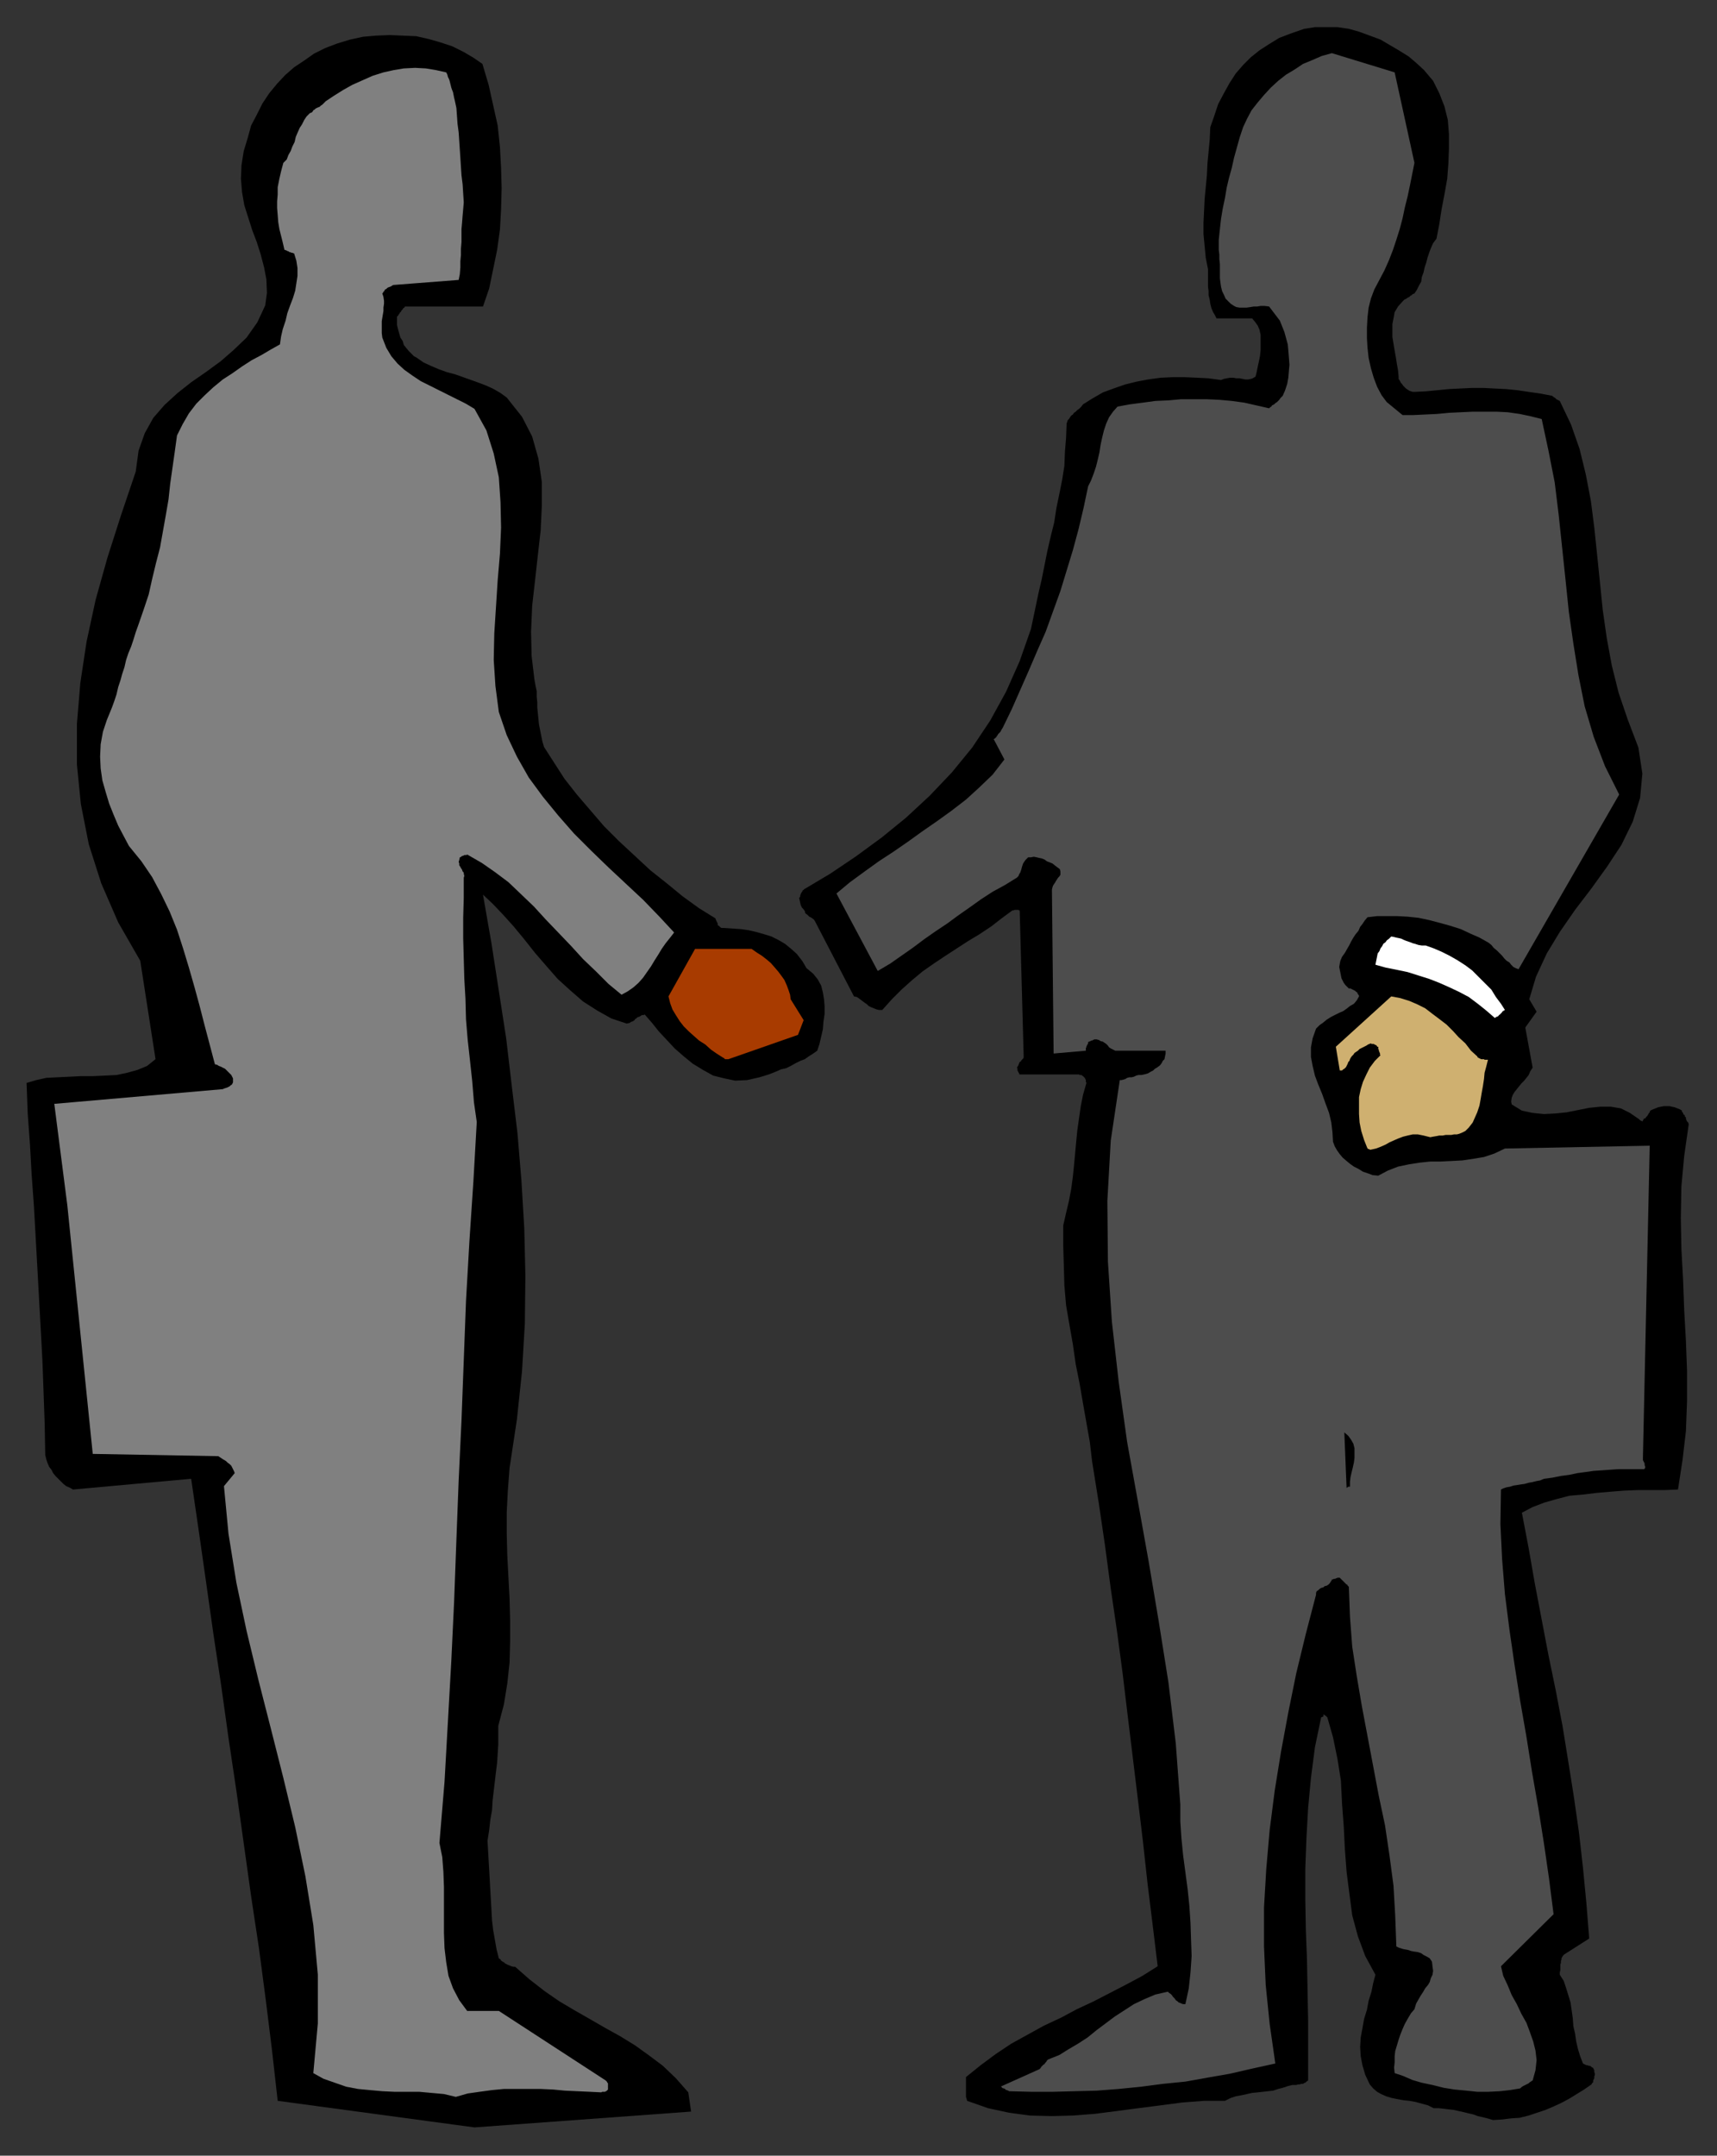 <?xml version="1.0" encoding="UTF-8" standalone="no"?>
<svg
   xmlns:dc="http://purl.org/dc/elements/1.1/"
   xmlns:cc="http://creativecommons.org/ns#"
   xmlns:rdf="http://www.w3.org/1999/02/22-rdf-syntax-ns#"
   xmlns:svg="http://www.w3.org/2000/svg"
   xmlns="http://www.w3.org/2000/svg"
   xmlns:sodipodi="http://sodipodi.sourceforge.net/DTD/sodipodi-0.dtd"
   xmlns:inkscape="http://www.inkscape.org/namespaces/inkscape"
   version="1.0"
   width="129.808mm"
   height="162.962mm"
   id="svg21"
   sodipodi:docname="CCM01266.WMF">
  <rect width="100%" height="100%" fill="#333333" stroke="none"/>
  <sodipodi:namedview
     pagecolor="#ffffff"
     bordercolor="#666666"
     borderopacity="1"
     objecttolerance="10"
     gridtolerance="10"
     guidetolerance="10"
     inkscape:pageopacity="0"
     inkscape:pageshadow="2"
     inkscape:window-width="640"
     inkscape:window-height="480"
     id="namedview23" />
  <defs
     id="defs3">
    <pattern
       id="WMFhbasepattern"
       patternUnits="userSpaceOnUse"
       width="6"
       height="6"
       x="0"
       y="0" />
  </defs>
  <path
     style="fill:#000000;fill-rule:evenodd;fill-opacity:1;stroke:none;"
     d="  M 135.582,607.845   L 197.475,603.321   L 196.667,597.828   L 193.112,593.788   L 189.395,590.234   L 185.517,587.325   L 181.477,584.417   L 177.275,581.832   L 172.912,579.408   L 168.71,576.984   L 164.185,574.399   L 159.822,571.814   L 155.621,568.906   L 151.257,565.513   L 147.217,561.958   L 146.733,561.958   L 146.086,561.796   L 145.763,561.635   L 145.278,561.473   L 144.955,561.312   L 144.632,561.15   L 144.309,560.988   L 143.985,560.665   L 143.662,560.504   L 143.177,560.181   L 143.016,559.857   L 142.531,559.534   L 141.885,556.949   L 141.4,554.202   L 140.915,551.456   L 140.592,548.709   L 140.43,545.8   L 140.269,542.892   L 140.107,540.145   L 139.945,537.237   L 139.784,534.329   L 139.622,531.582   L 139.461,528.673   L 139.299,525.927   L 139.784,522.857   L 140.107,519.948   L 140.592,517.202   L 140.753,514.455   L 141.077,511.708   L 141.4,508.961   L 141.723,506.215   L 142.046,503.629   L 142.208,501.044   L 142.369,498.459   L 142.369,495.712   L 142.369,493.127   L 143.985,486.987   L 144.955,481.009   L 145.601,475.031   L 145.763,469.052   L 145.763,462.912   L 145.601,456.773   L 145.278,450.633   L 144.955,444.493   L 144.793,438.191   L 144.793,432.052   L 145.117,425.75   L 145.601,419.449   L 147.702,405.553   L 149.157,391.819   L 149.965,378.247   L 150.126,364.513   L 149.803,350.941   L 148.995,337.369   L 147.864,323.796   L 146.248,310.386   L 144.632,296.652   L 142.531,283.079   L 140.43,269.507   L 138.006,255.612   L 140.915,258.358   L 143.824,261.428   L 146.733,264.66   L 149.803,268.376   L 152.873,272.254   L 155.944,275.809   L 159.337,279.686   L 162.893,282.918   L 166.609,286.149   L 170.649,288.735   L 174.689,290.997   L 179.053,292.451   L 179.861,292.289   L 180.345,291.966   L 180.83,291.804   L 181.315,291.481   L 181.477,291.158   L 181.8,290.997   L 182.123,290.673   L 182.608,290.512   L 182.931,290.35   L 183.416,290.027   L 183.901,290.027   L 184.224,289.866   L 186.325,292.289   L 188.264,294.713   L 190.526,297.136   L 192.789,299.56   L 195.374,301.822   L 197.96,303.923   L 200.869,305.7   L 203.777,307.316   L 207.009,308.124   L 210.08,308.77   L 213.473,308.608   L 217.029,307.8   L 218.645,307.316   L 220.099,306.831   L 221.715,306.185   L 223.169,305.538   L 224.624,305.215   L 225.917,304.569   L 227.371,303.761   L 228.664,303.115   L 229.957,302.63   L 231.088,301.822   L 232.381,301.014   L 233.512,300.206   L 234.158,298.267   L 234.643,296.167   L 235.128,294.067   L 235.289,291.966   L 235.613,289.704   L 235.613,287.442   L 235.451,285.503   L 235.128,283.564   L 234.643,281.625   L 233.673,279.848   L 232.381,278.232   L 230.441,276.616   L 229.31,274.678   L 227.694,272.577   L 226.078,271.123   L 224.301,269.669   L 222.361,268.538   L 220.422,267.568   L 218.321,266.922   L 216.059,266.276   L 213.958,265.791   L 211.696,265.468   L 209.433,265.306   L 207.009,265.145   L 206.686,265.145   L 206.201,265.145   L 205.878,264.983   L 205.717,264.821   L 205.393,264.498   L 205.232,264.498   L 205.07,264.175   L 205.07,263.852   L 204.909,263.529   L 204.747,263.206   L 204.585,262.883   L 204.424,262.398   L 199.737,259.489   L 195.051,256.096   L 190.526,252.38   L 185.84,248.664   L 181.315,244.463   L 176.79,240.262   L 172.589,236.061   L 168.71,231.537   L 164.832,227.013   L 161.277,222.489   L 158.368,217.965   L 155.459,213.441   L 154.974,211.825   L 154.651,210.209   L 154.328,208.593   L 154.005,206.978   L 153.843,205.362   L 153.681,203.746   L 153.52,202.13   L 153.52,200.676   L 153.358,199.06   L 153.358,197.445   L 153.035,195.99   L 152.712,194.213   L 151.904,187.427   L 151.742,180.479   L 152.065,173.047   L 152.873,165.938   L 153.681,158.667   L 154.489,151.557   L 154.813,144.61   L 154.813,137.662   L 153.843,131.037   L 152.065,124.736   L 149.157,119.081   L 144.793,113.587   L 143.016,112.295   L 141.077,111.164   L 138.976,110.194   L 136.875,109.386   L 134.613,108.578   L 132.35,107.771   L 130.088,106.963   L 127.664,106.316   L 125.401,105.508   L 123.139,104.539   L 121.038,103.57   L 118.937,102.115   L 118.291,101.792   L 117.645,101.146   L 116.837,100.338   L 116.029,99.369   L 115.382,98.561   L 115.059,97.43   L 114.413,96.46   L 114.089,95.329   L 113.766,94.198   L 113.443,92.906   L 113.443,91.775   L 113.443,90.482   L 113.766,90.159   L 113.928,89.836   L 114.089,89.674   L 114.251,89.351   L 114.413,89.189   L 114.574,89.028   L 114.736,88.705   L 114.897,88.543   L 115.059,88.382   L 115.221,88.058   L 115.544,87.897   L 115.705,87.574   L 138.006,87.574   L 139.784,82.403   L 140.915,76.91   L 142.046,71.416   L 142.854,65.599   L 143.177,59.783   L 143.339,53.804   L 143.177,47.988   L 142.854,42.01   L 142.208,35.87   L 140.915,30.053   L 139.622,24.236   L 137.845,18.258   L 135.259,16.481   L 132.512,14.865   L 129.28,13.249   L 125.886,12.118   L 122.493,11.149   L 118.937,10.341   L 115.059,10.179   L 111.342,10.018   L 107.464,10.179   L 103.747,10.502   L 100.03,11.31   L 96.313,12.441   L 92.92,13.734   L 89.688,15.35   L 86.941,17.289   L 84.032,19.227   L 81.446,21.489   L 79.184,23.913   L 76.922,26.66   L 74.982,29.568   L 73.366,32.8   L 71.75,35.87   L 70.781,39.424   L 69.65,43.141   L 69.003,47.18   L 68.842,51.058   L 69.165,54.936   L 69.811,58.652   L 70.942,62.206   L 72.074,65.761   L 73.366,69.154   L 74.498,72.709   L 75.467,76.425   L 76.114,79.818   L 76.275,83.696   L 75.79,87.251   L 73.528,92.098   L 70.458,96.46   L 66.741,100.015   L 63.024,103.246   L 58.822,106.316   L 54.621,109.225   L 50.742,112.295   L 47.026,115.688   L 43.794,119.404   L 41.37,123.766   L 39.592,128.775   L 38.784,134.754   L 34.582,147.195   L 30.704,159.313   L 27.31,171.431   L 24.725,183.388   L 22.947,195.183   L 21.978,206.816   L 21.978,218.449   L 23.109,229.76   L 25.371,241.232   L 28.926,252.38   L 33.774,263.529   L 40.077,274.516   L 44.44,302.63   L 42.016,304.569   L 39.269,305.7   L 36.36,306.508   L 33.29,307.154   L 30.058,307.316   L 26.502,307.477   L 23.109,307.477   L 19.877,307.639   L 16.483,307.8   L 13.251,307.962   L 10.342,308.608   L 7.595,309.416   L 7.918,318.141   L 8.565,327.028   L 9.05,335.753   L 9.696,344.639   L 10.181,353.365   L 10.666,362.09   L 11.15,370.976   L 11.635,379.701   L 12.12,388.749   L 12.443,397.636   L 12.766,406.846   L 12.928,415.733   L 13.251,417.025   L 13.574,417.995   L 14.059,419.126   L 14.706,419.933   L 15.19,420.903   L 15.837,421.711   L 16.483,422.357   L 17.291,423.165   L 18.099,423.973   L 18.907,424.619   L 20.038,425.104   L 20.846,425.589   L 54.621,422.519   L 56.722,436.899   L 58.822,451.602   L 60.923,466.467   L 63.186,481.494   L 65.286,496.52   L 67.549,511.708   L 69.65,526.735   L 71.75,541.761   L 74.013,556.788   L 75.952,571.491   L 77.73,585.871   L 79.346,600.251   L 135.582,607.845   L 135.582,607.845  z "
     id="path5" />
  <path
     style="fill:#000000;fill-rule:evenodd;fill-opacity:1;stroke:none;"
     d="  M 426.624,605.745   L 429.209,605.583   L 431.795,605.26   L 434.219,605.098   L 436.804,604.452   L 439.228,603.644   L 441.652,602.836   L 443.915,601.867   L 446.339,600.736   L 448.439,599.605   L 450.54,598.312   L 452.641,597.02   L 454.742,595.566   L 454.903,595.242   L 455.065,595.081   L 455.227,594.919   L 455.227,594.434   L 455.388,594.111   L 455.55,593.788   L 455.55,593.303   L 455.711,592.819   L 455.711,592.496   L 455.55,592.011   L 455.55,591.526   L 455.388,591.203   L 455.227,590.88   L 455.065,590.718   L 454.903,590.718   L 454.742,590.557   L 454.58,590.395   L 454.257,590.234   L 453.934,590.234   L 453.611,590.072   L 453.287,590.072   L 452.964,589.91   L 452.641,589.749   L 452.318,589.587   L 451.51,587.487   L 450.863,585.386   L 450.379,583.286   L 450.055,581.024   L 449.571,578.923   L 449.409,576.661   L 449.086,574.399   L 448.763,572.137   L 448.116,570.037   L 447.47,567.936   L 446.823,565.997   L 445.692,564.22   L 445.692,563.574   L 445.854,562.927   L 445.854,562.281   L 445.854,561.958   L 445.854,561.312   L 446.015,560.827   L 446.015,560.342   L 446.177,559.857   L 446.177,559.534   L 446.339,559.211   L 446.662,558.726   L 446.985,558.403   L 454.095,553.879   L 453.287,543.7   L 452.318,533.682   L 451.187,523.665   L 449.732,513.485   L 448.116,503.306   L 446.5,493.289   L 444.561,483.109   L 442.46,472.93   L 440.521,462.751   L 438.582,452.572   L 436.804,442.392   L 434.865,432.213   L 437.935,430.597   L 441.329,429.305   L 444.723,428.335   L 448.439,427.366   L 452.156,427.043   L 456.196,426.558   L 459.913,426.235   L 463.953,425.912   L 467.831,425.75   L 471.871,425.75   L 475.588,425.75   L 479.467,425.589   L 480.759,417.187   L 481.729,408.946   L 482.052,400.383   L 482.052,391.658   L 481.729,383.094   L 481.244,374.369   L 480.921,365.644   L 480.436,356.758   L 480.275,348.033   L 480.436,338.984   L 481.244,330.259   L 482.537,321.211   L 482.375,320.726   L 482.052,320.403   L 481.891,320.08   L 481.729,319.595   L 481.729,319.272   L 481.406,318.949   L 481.406,318.626   L 481.083,318.464   L 480.921,318.141   L 480.921,317.98   L 480.598,317.656   L 480.598,317.333   L 480.113,317.01   L 479.305,316.687   L 478.497,316.364   L 477.689,316.202   L 477.043,316.041   L 476.235,316.041   L 475.427,316.041   L 474.619,316.202   L 473.811,316.364   L 473.003,316.687   L 472.195,317.01   L 471.548,317.333   L 471.387,317.656   L 471.387,317.818   L 471.225,317.98   L 471.225,317.98   L 471.063,318.141   L 471.063,318.303   L 470.902,318.464   L 470.74,318.788   L 470.579,318.949   L 470.417,319.111   L 470.255,319.272   L 470.255,319.434   L 469.932,319.595   L 469.771,319.595   L 469.609,319.757   L 469.609,319.919   L 469.447,320.08   L 469.447,320.08   L 469.447,320.242   L 469.286,320.403   L 469.286,320.403   L 468.963,320.242   L 468.639,320.08   L 468.316,319.757   L 465.731,317.98   L 463.145,316.687   L 460.236,316.202   L 457.327,316.202   L 454.095,316.525   L 450.863,317.172   L 447.631,317.818   L 444.399,318.141   L 441.168,318.303   L 437.935,317.98   L 434.865,317.333   L 431.956,315.556   L 431.795,314.748   L 431.956,313.617   L 432.28,312.809   L 432.764,312.001   L 433.411,311.193   L 434.057,310.386   L 434.704,309.578   L 435.512,308.77   L 436.158,307.962   L 436.804,307.154   L 437.289,306.023   L 437.935,305.054   L 435.835,293.582   L 439.067,289.058   L 436.966,285.503   L 438.905,279.04   L 441.976,272.415   L 445.692,266.276   L 450.055,259.974   L 454.742,253.834   L 459.267,247.533   L 463.307,241.393   L 466.539,234.768   L 468.639,227.982   L 469.286,221.035   L 468.155,213.602   L 465.084,205.523   L 462.499,197.929   L 460.559,190.174   L 459.105,182.257   L 457.974,174.339   L 457.166,166.422   L 456.358,158.505   L 455.55,150.749   L 454.58,143.155   L 453.126,135.561   L 451.348,128.291   L 448.924,121.343   L 445.692,114.557   L 445.369,114.395   L 445.046,114.234   L 444.723,114.072   L 444.561,113.91   L 444.399,113.749   L 444.238,113.587   L 444.076,113.587   L 443.915,113.426   L 443.753,113.264   L 443.591,113.264   L 443.591,113.264   L 443.591,113.103   L 440.198,112.456   L 436.804,111.971   L 433.572,111.487   L 430.34,111.164   L 426.947,111.002   L 423.876,110.84   L 420.644,110.84   L 417.251,111.002   L 414.019,111.164   L 410.787,111.487   L 407.393,111.81   L 404.161,111.971   L 403.676,111.971   L 403.192,111.81   L 402.707,111.648   L 402.222,111.325   L 401.737,111.002   L 401.252,110.517   L 400.929,110.194   L 400.606,109.709   L 400.283,109.386   L 399.96,108.74   L 399.636,108.255   L 399.636,107.609   L 399.475,105.832   L 399.152,104.054   L 398.828,101.954   L 398.505,100.177   L 398.182,98.238   L 397.859,96.299   L 397.859,94.36   L 397.859,92.582   L 398.182,90.967   L 398.505,89.189   L 399.475,87.574   L 400.768,86.119   L 400.929,85.958   L 401.091,85.796   L 401.252,85.635   L 401.576,85.473   L 401.899,85.312   L 402.06,85.15   L 402.384,84.988   L 402.707,84.827   L 403.03,84.504   L 403.353,84.342   L 403.676,84.019   L 404.161,83.857   L 404.808,82.888   L 405.454,81.595   L 406.1,80.464   L 406.262,79.172   L 406.747,77.879   L 407.07,76.425   L 407.555,74.971   L 407.878,73.678   L 408.363,72.224   L 408.848,70.931   L 409.494,69.477   L 410.464,68.185   L 411.272,63.984   L 411.918,59.783   L 412.726,55.582   L 413.534,51.058   L 413.857,46.695   L 414.019,42.494   L 414.019,38.293   L 413.696,34.254   L 412.726,30.376   L 411.272,26.66   L 409.494,23.105   L 406.908,20.035   L 404.808,18.096   L 402.545,16.158   L 399.96,14.542   L 397.212,12.926   L 394.465,11.31   L 391.395,10.179   L 388.324,9.048   L 385.416,8.24   L 382.184,7.756   L 378.952,7.756   L 375.72,7.756   L 372.649,8.24   L 368.932,9.533   L 365.539,10.826   L 362.63,12.603   L 359.883,14.38   L 357.459,16.319   L 355.196,18.581   L 353.096,21.005   L 351.318,23.752   L 349.702,26.66   L 348.086,29.73   L 346.955,33.123   L 345.824,36.354   L 345.662,39.909   L 345.339,43.302   L 345.016,46.695   L 344.854,50.088   L 344.531,53.481   L 344.208,56.874   L 344.046,60.267   L 343.884,63.661   L 343.884,66.892   L 344.208,70.285   L 344.531,73.678   L 345.177,76.91   L 345.177,78.364   L 345.177,79.495   L 345.177,80.788   L 345.177,81.919   L 345.339,83.211   L 345.339,84.342   L 345.662,85.635   L 345.824,86.766   L 346.147,88.058   L 346.632,89.189   L 347.116,89.997   L 347.601,90.967   L 357.782,90.967   L 358.59,91.936   L 359.398,93.067   L 359.883,94.198   L 360.206,95.652   L 360.206,96.945   L 360.206,98.561   L 360.206,100.015   L 360.044,101.631   L 359.721,103.246   L 359.398,104.701   L 359.075,106.316   L 358.752,107.609   L 357.944,108.094   L 357.459,108.255   L 356.651,108.417   L 355.843,108.417   L 355.035,108.255   L 354.227,108.094   L 353.257,108.094   L 352.449,107.932   L 351.48,107.932   L 350.51,108.094   L 349.702,108.255   L 348.894,108.578   L 345.339,108.094   L 342.107,107.932   L 338.552,107.771   L 334.996,107.771   L 331.603,107.932   L 328.048,108.417   L 324.654,109.063   L 321.422,109.871   L 318.19,111.002   L 315.12,112.133   L 312.049,113.91   L 309.464,115.526   L 308.979,116.172   L 308.332,116.819   L 307.848,117.142   L 307.363,117.627   L 306.878,117.95   L 306.555,118.434   L 306.07,118.758   L 305.747,119.242   L 305.424,119.727   L 305.1,120.05   L 304.939,120.535   L 304.777,121.02   L 304.616,125.059   L 304.292,129.098   L 304.131,133.138   L 303.484,137.177   L 302.676,141.217   L 301.868,145.094   L 301.222,149.295   L 300.252,153.173   L 299.283,157.374   L 298.475,161.413   L 297.667,165.453   L 296.697,169.654   L 294.596,179.671   L 291.364,188.881   L 287.486,197.606   L 282.961,205.847   L 277.79,213.602   L 271.972,220.711   L 265.67,227.336   L 258.883,233.637   L 251.934,239.293   L 244.662,244.625   L 237.229,249.633   L 229.633,254.157   L 229.633,254.319   L 229.472,254.319   L 229.31,254.481   L 229.31,254.642   L 229.149,254.804   L 228.987,255.127   L 228.825,255.289   L 228.825,255.45   L 228.664,255.773   L 228.664,256.096   L 228.502,256.42   L 228.341,256.581   L 228.502,257.227   L 228.664,258.035   L 228.825,258.682   L 229.149,259.328   L 229.472,259.651   L 229.957,260.297   L 230.118,260.944   L 230.765,261.428   L 231.249,261.913   L 231.896,262.236   L 232.542,262.721   L 232.865,263.206   L 244.016,284.695   L 244.824,284.857   L 245.309,285.18   L 245.955,285.665   L 246.601,286.149   L 247.248,286.634   L 247.733,286.957   L 248.217,287.442   L 248.864,287.765   L 249.672,288.088   L 250.48,288.411   L 251.126,288.573   L 252.096,288.573   L 254.843,285.503   L 257.59,282.756   L 260.661,280.01   L 263.569,277.586   L 266.801,275.324   L 270.195,273.062   L 273.427,270.961   L 276.659,268.861   L 279.891,266.922   L 283.284,264.66   L 286.193,262.398   L 289.264,260.136   L 289.587,260.136   L 289.91,259.974   L 290.233,259.974   L 290.556,259.974   L 290.718,259.974   L 291.041,259.974   L 291.203,260.136   L 291.203,260.136   L 291.203,260.136   L 291.364,260.136   L 291.364,260.136   L 291.364,260.136   L 292.496,301.499   L 292.496,301.984   L 292.496,302.145   L 292.334,302.468   L 292.172,302.63   L 292.011,302.792   L 291.849,302.953   L 291.688,303.276   L 291.364,303.438   L 291.203,303.761   L 291.041,304.246   L 290.88,304.569   L 290.556,305.054   L 290.718,305.215   L 290.718,305.377   L 290.718,305.538   L 290.718,305.7   L 290.718,305.861   L 290.88,306.023   L 290.88,306.185   L 291.041,306.346   L 291.041,306.508   L 291.203,306.669   L 291.203,306.831   L 291.364,306.993   L 308.332,306.993   L 308.494,307.154   L 308.817,307.154   L 309.14,307.154   L 309.14,307.316   L 309.464,307.477   L 309.625,307.639   L 309.787,307.8   L 309.948,307.962   L 310.11,308.285   L 310.272,308.608   L 310.272,309.093   L 310.433,309.416   L 309.464,312.809   L 308.817,316.041   L 308.332,319.434   L 307.848,322.827   L 307.524,326.058   L 307.201,329.613   L 306.878,333.006   L 306.555,336.238   L 306.07,339.792   L 305.424,343.185   L 304.616,346.578   L 303.808,350.133   L 303.808,355.95   L 303.969,361.443   L 304.131,367.26   L 304.616,372.915   L 305.585,378.57   L 306.555,384.064   L 307.363,389.719   L 308.494,395.374   L 309.464,401.029   L 310.433,406.523   L 311.403,412.016   L 312.049,417.51   L 313.988,429.628   L 315.766,441.746   L 317.382,453.864   L 319.16,465.982   L 320.776,478.1   L 322.23,490.219   L 323.684,502.175   L 325.139,514.132   L 326.593,526.25   L 327.886,538.045   L 329.34,549.84   L 330.795,561.796   L 326.432,564.543   L 321.907,566.967   L 317.22,569.39   L 312.534,571.814   L 307.686,574.076   L 303.161,576.5   L 298.313,578.762   L 293.627,581.347   L 288.94,583.932   L 284.577,586.84   L 280.214,590.072   L 276.012,593.465   L 276.012,594.111   L 276.012,594.758   L 276.012,595.242   L 276.012,595.889   L 276.012,596.535   L 276.012,597.02   L 276.012,597.666   L 276.012,598.151   L 276.012,598.635   L 276.012,599.12   L 276.174,599.605   L 276.336,600.251   L 282.315,602.352   L 288.294,603.644   L 294.273,604.452   L 300.576,604.614   L 306.555,604.452   L 312.857,603.967   L 319.16,603.16   L 325.3,602.352   L 331.603,601.544   L 337.744,600.736   L 344.046,600.251   L 350.025,600.251   L 351.641,599.443   L 353.096,598.959   L 354.873,598.635   L 356.328,598.312   L 357.782,597.989   L 359.398,597.828   L 360.852,597.666   L 362.307,597.504   L 363.761,597.343   L 365.216,596.858   L 366.508,596.535   L 367.963,596.05   L 368.609,595.889   L 369.256,595.727   L 369.902,595.727   L 370.387,595.727   L 370.872,595.566   L 371.356,595.566   L 371.841,595.404   L 372.326,595.404   L 372.811,595.081   L 372.972,595.081   L 373.296,594.758   L 373.78,594.434   L 373.78,585.871   L 373.78,577.308   L 373.619,568.744   L 373.457,560.019   L 373.134,551.456   L 372.972,542.73   L 372.972,534.005   L 373.296,525.28   L 373.78,516.555   L 374.588,507.992   L 375.72,499.267   L 377.497,490.703   L 377.82,490.542   L 377.982,490.542   L 378.144,490.38   L 378.144,490.219   L 378.144,490.057   L 378.144,490.057   L 378.144,489.895   L 378.144,489.895   L 378.305,489.895   L 378.467,490.057   L 378.79,490.219   L 379.275,490.703   L 380.891,496.358   L 382.184,502.66   L 383.153,508.8   L 383.476,515.424   L 383.961,521.887   L 384.284,528.35   L 384.769,534.813   L 385.577,541.115   L 386.385,547.255   L 388.001,553.233   L 390.102,558.888   L 393.011,564.22   L 392.364,566.644   L 391.88,569.067   L 391.072,571.652   L 390.587,574.238   L 389.779,576.823   L 389.294,579.57   L 388.809,582.155   L 388.648,584.902   L 388.809,587.487   L 389.294,590.072   L 390.102,592.819   L 391.395,595.566   L 392.364,596.697   L 393.496,597.666   L 394.627,598.312   L 396.081,598.959   L 397.697,599.443   L 399.313,599.766   L 401.091,600.09   L 402.707,600.251   L 404.484,600.574   L 406.262,601.059   L 408.04,601.544   L 409.656,602.352   L 411.11,602.352   L 412.564,602.513   L 413.857,602.675   L 415.312,602.836   L 416.766,603.16   L 418.22,603.483   L 419.513,603.806   L 420.968,604.129   L 422.26,604.614   L 423.715,604.937   L 425.008,605.26   L 426.624,605.745   L 426.624,605.745  z "
     id="path7" />
  <path
     style="fill:#808080;fill-rule:evenodd;fill-opacity:1;stroke:none;"
     d="  M 130.249,599.12   L 133.643,598.151   L 137.037,597.666   L 140.592,597.181   L 143.985,596.858   L 147.541,596.858   L 150.934,596.858   L 154.489,596.858   L 158.045,597.02   L 161.438,597.343   L 164.993,597.504   L 168.549,597.666   L 171.781,597.828   L 172.104,597.666   L 172.265,597.666   L 172.427,597.666   L 172.75,597.666   L 172.912,597.666   L 173.073,597.504   L 173.235,597.504   L 173.397,597.343   L 173.558,597.181   L 173.72,597.02   L 173.72,596.858   L 173.72,596.697   L 173.72,596.373   L 173.72,596.212   L 173.72,596.05   L 173.72,595.889   L 173.72,595.727   L 173.72,595.566   L 173.72,595.242   L 173.558,595.081   L 173.558,595.081   L 173.397,594.758   L 173.235,594.596   L 173.073,594.434   L 142.531,574.561   L 133.481,574.561   L 131.219,571.491   L 129.441,568.098   L 128.149,564.543   L 127.502,560.665   L 127.017,556.626   L 126.856,552.263   L 126.856,547.901   L 126.856,543.538   L 126.856,539.176   L 126.694,534.813   L 126.371,530.612   L 125.563,526.573   L 127.017,509.123   L 127.987,491.834   L 128.957,474.546   L 129.765,457.419   L 130.411,439.969   L 131.057,423.003   L 131.865,405.876   L 132.512,388.749   L 133.158,371.623   L 134.128,354.657   L 135.259,337.692   L 136.229,320.565   L 135.421,314.91   L 134.936,308.931   L 134.289,302.953   L 133.643,297.136   L 133.158,291.32   L 132.997,285.341   L 132.673,279.686   L 132.512,273.87   L 132.35,268.053   L 132.35,262.236   L 132.512,256.581   L 132.512,250.764   L 132.673,250.28   L 132.512,249.633   L 132.512,249.31   L 132.189,248.987   L 132.027,248.502   L 131.704,248.018   L 131.542,247.695   L 131.219,247.21   L 131.219,246.725   L 131.057,246.24   L 131.219,245.756   L 131.381,244.948   L 131.542,244.948   L 131.704,244.786   L 131.865,244.786   L 131.865,244.625   L 132.027,244.625   L 132.35,244.463   L 132.512,244.463   L 132.673,244.301   L 132.997,244.301   L 132.997,244.301   L 133.32,244.301   L 133.481,244.14   L 137.683,246.563   L 141.4,249.149   L 145.278,252.057   L 148.833,255.45   L 152.55,259.005   L 155.944,262.721   L 159.661,266.599   L 163.216,270.315   L 166.609,274.031   L 170.326,277.586   L 173.881,281.141   L 177.598,284.21   L 179.376,283.241   L 180.992,282.11   L 182.446,280.817   L 183.739,279.363   L 184.87,277.747   L 186.001,276.132   L 186.971,274.516   L 188.102,272.739   L 189.072,271.123   L 190.203,269.507   L 191.496,267.891   L 192.627,266.437   L 188.425,261.913   L 183.739,257.066   L 178.891,252.542   L 173.881,247.856   L 168.872,243.009   L 164.024,238.162   L 159.499,232.991   L 155.136,227.659   L 151.096,222.166   L 147.702,216.187   L 144.793,210.048   L 142.531,203.423   L 141.561,195.99   L 141.077,188.558   L 141.238,180.964   L 141.723,173.37   L 142.208,165.776   L 142.854,158.182   L 143.177,150.749   L 143.016,143.479   L 142.531,136.369   L 141.077,129.583   L 138.976,122.959   L 135.582,116.819   L 133.158,115.365   L 130.573,114.072   L 127.987,112.779   L 125.401,111.487   L 122.816,110.194   L 120.23,108.902   L 117.806,107.286   L 115.544,105.67   L 113.605,103.893   L 111.827,101.792   L 110.373,99.369   L 109.241,96.46   L 109.08,95.168   L 109.08,94.198   L 109.08,92.906   L 109.08,91.775   L 109.241,90.805   L 109.403,89.836   L 109.565,88.866   L 109.565,87.897   L 109.726,86.766   L 109.726,85.958   L 109.565,84.827   L 109.241,83.857   L 109.403,83.696   L 109.565,83.373   L 109.726,83.211   L 109.888,83.05   L 109.888,82.888   L 110.049,82.726   L 110.373,82.565   L 110.696,82.242   L 111.019,82.08   L 111.504,81.919   L 111.827,81.757   L 112.312,81.434   L 131.057,79.98   L 131.381,78.364   L 131.542,76.425   L 131.542,74.648   L 131.704,72.87   L 131.704,71.093   L 131.865,69.154   L 131.865,67.215   L 131.865,65.438   L 132.027,63.661   L 132.189,61.56   L 132.35,59.783   L 132.512,57.844   L 132.35,55.259   L 132.189,52.673   L 131.865,50.088   L 131.704,47.665   L 131.542,45.079   L 131.381,42.656   L 131.219,40.232   L 131.057,37.809   L 130.734,35.385   L 130.573,33.123   L 130.411,30.861   L 129.926,28.599   L 129.765,27.952   L 129.603,27.145   L 129.441,26.337   L 129.118,25.529   L 128.957,25.044   L 128.795,24.398   L 128.633,23.752   L 128.472,23.105   L 128.31,22.621   L 127.987,21.974   L 127.825,21.328   L 127.502,20.682   L 124.593,20.035   L 121.685,19.551   L 118.614,19.389   L 115.382,19.551   L 112.473,20.035   L 109.565,20.682   L 106.494,21.651   L 103.585,22.944   L 100.677,24.236   L 98.091,25.69   L 95.505,27.306   L 93.081,28.922   L 92.597,29.407   L 92.112,29.891   L 91.627,30.215   L 91.304,30.538   L 90.819,30.699   L 90.496,30.861   L 90.173,31.022   L 89.849,31.346   L 89.526,31.507   L 89.365,31.83   L 89.041,32.153   L 88.557,32.315   L 87.587,33.284   L 86.941,34.254   L 86.294,35.547   L 85.648,36.516   L 85.002,37.97   L 84.517,39.101   L 84.194,40.555   L 83.547,41.848   L 83.062,43.141   L 82.416,44.272   L 81.931,45.564   L 80.962,46.534   L 80.315,48.957   L 79.83,51.058   L 79.346,53.481   L 79.346,55.582   L 79.184,57.521   L 79.184,59.46   L 79.346,61.399   L 79.507,63.499   L 79.83,65.438   L 80.315,67.377   L 80.8,69.316   L 81.285,71.416   L 81.608,71.416   L 81.77,71.578   L 81.931,71.578   L 82.093,71.739   L 82.254,71.739   L 82.578,71.901   L 82.739,72.062   L 83.062,72.062   L 83.224,72.224   L 83.547,72.224   L 83.87,72.386   L 84.032,72.386   L 84.678,74.486   L 85.002,76.587   L 85.002,78.849   L 84.678,80.949   L 84.355,83.05   L 83.709,85.15   L 82.901,87.251   L 82.093,89.513   L 81.608,91.613   L 80.8,94.037   L 80.315,96.137   L 79.992,98.399   L 77.406,99.853   L 74.659,101.469   L 71.912,102.923   L 69.165,104.701   L 66.418,106.64   L 63.67,108.417   L 60.923,110.679   L 58.499,112.941   L 56.075,115.365   L 53.974,118.111   L 52.197,121.181   L 50.581,124.413   L 49.934,129.098   L 49.288,133.623   L 48.642,138.147   L 48.157,142.671   L 47.349,147.356   L 46.541,151.881   L 45.733,156.405   L 44.602,160.767   L 43.47,165.453   L 42.501,169.815   L 41.046,174.178   L 39.592,178.379   L 38.784,180.641   L 38.138,182.741   L 37.491,184.68   L 36.683,186.619   L 36.037,188.558   L 35.552,190.659   L 34.906,192.597   L 34.421,194.375   L 33.774,196.314   L 33.29,198.414   L 32.643,200.353   L 31.997,202.13   L 30.542,205.685   L 29.411,209.078   L 28.765,212.633   L 28.603,216.187   L 28.765,219.58   L 29.25,222.974   L 30.219,226.367   L 31.189,229.598   L 32.482,232.83   L 33.774,235.9   L 35.39,238.969   L 36.845,241.716   L 40.4,246.079   L 43.47,250.603   L 46.056,255.45   L 48.48,260.459   L 50.581,265.629   L 52.358,271.123   L 53.974,276.455   L 55.59,282.11   L 57.045,287.442   L 58.499,293.097   L 59.954,298.591   L 61.408,304.084   L 62.054,304.246   L 62.539,304.569   L 63.024,304.73   L 63.67,305.054   L 63.994,305.215   L 64.317,305.377   L 64.802,305.861   L 65.286,306.346   L 65.61,306.669   L 66.094,307.154   L 66.418,307.8   L 66.579,308.124   L 66.579,308.608   L 66.579,308.931   L 66.579,309.255   L 66.418,309.578   L 66.256,309.901   L 65.933,310.062   L 65.61,310.386   L 65.286,310.547   L 64.963,310.709   L 64.478,310.87   L 63.994,311.032   L 63.67,311.193   L 15.514,315.394   L 19.23,344.316   L 26.502,415.409   L 62.378,416.056   L 62.862,416.379   L 63.347,416.702   L 63.832,417.025   L 64.155,417.187   L 64.64,417.51   L 65.125,417.995   L 65.61,418.318   L 66.094,418.802   L 66.418,419.449   L 66.579,419.772   L 66.902,420.418   L 67.064,420.903   L 63.994,424.619   L 65.286,438.191   L 67.549,452.248   L 70.458,465.982   L 73.851,480.039   L 77.406,493.935   L 80.962,507.992   L 84.355,522.049   L 87.264,536.106   L 89.526,550.001   L 90.819,564.22   L 90.819,578.115   L 89.526,592.334   L 92.435,593.95   L 95.667,595.081   L 98.899,596.212   L 102.293,596.858   L 105.686,597.181   L 109.241,597.504   L 112.635,597.666   L 116.19,597.666   L 119.745,597.666   L 123.301,597.989   L 126.856,598.312   L 130.249,599.12   L 130.249,599.12  z "
     id="path9" />
  <path
     style="fill:#4d4d4d;fill-rule:evenodd;fill-opacity:1;stroke:none;"
     d="  M 288.294,597.504   L 294.596,597.666   L 300.899,597.666   L 307.04,597.504   L 313.342,597.343   L 319.644,596.858   L 326.108,596.212   L 332.249,595.404   L 338.713,594.758   L 345.016,593.627   L 351.48,592.496   L 357.782,591.041   L 364.408,589.587   L 362.792,578.277   L 361.66,567.128   L 361.176,556.141   L 361.176,544.993   L 361.822,534.005   L 362.792,522.857   L 364.246,511.546   L 366.024,500.559   L 368.124,489.249   L 370.387,478.1   L 373.134,466.79   L 376.043,455.642   L 376.043,455.157   L 376.204,454.672   L 376.689,454.349   L 377.012,454.026   L 377.497,453.703   L 378.144,453.541   L 378.467,453.218   L 379.113,453.056   L 379.598,452.733   L 379.921,452.41   L 380.244,451.925   L 380.568,451.441   L 380.568,451.279   L 380.729,451.279   L 380.891,451.279   L 381.052,451.117   L 381.214,451.117   L 381.537,451.117   L 381.699,450.956   L 381.86,450.956   L 382.184,450.794   L 382.345,450.794   L 382.507,450.794   L 382.83,450.794   L 382.992,450.956   L 383.153,451.117   L 383.315,451.279   L 383.476,451.441   L 383.8,451.764   L 383.961,451.925   L 384.284,452.248   L 384.446,452.41   L 384.769,452.733   L 384.931,452.733   L 385.092,453.056   L 385.416,453.379   L 385.739,461.943   L 386.385,470.506   L 387.678,478.908   L 389.132,487.472   L 390.748,496.035   L 392.364,504.599   L 393.98,513.162   L 395.758,521.564   L 397.051,530.289   L 398.182,538.853   L 398.667,547.416   L 398.99,556.141   L 399.636,556.464   L 400.606,556.788   L 401.252,556.949   L 402.222,557.111   L 403.192,557.434   L 404,557.595   L 405.131,557.757   L 406.1,558.08   L 406.747,558.565   L 407.716,559.05   L 408.524,559.534   L 409.171,560.504   L 409.332,561.958   L 409.494,563.089   L 409.332,564.22   L 408.848,565.189   L 408.524,566.32   L 408.04,567.128   L 407.232,568.098   L 406.585,569.229   L 405.939,570.198   L 405.292,571.329   L 404.646,572.46   L 404.161,574.076   L 403.192,575.207   L 402.222,576.823   L 401.414,578.277   L 400.768,579.731   L 400.121,581.347   L 399.636,582.801   L 399.152,584.417   L 398.667,586.033   L 398.505,587.487   L 398.505,589.264   L 398.344,590.718   L 398.505,592.334   L 400.929,593.142   L 403.515,594.273   L 406.262,595.081   L 409.332,595.727   L 412.564,596.535   L 415.635,597.02   L 419.028,597.343   L 422.099,597.666   L 425.331,597.666   L 428.563,597.504   L 431.472,597.181   L 434.38,596.697   L 434.704,596.373   L 435.188,596.05   L 435.512,595.889   L 435.835,595.727   L 436.158,595.566   L 436.481,595.404   L 436.804,595.242   L 436.966,595.081   L 437.128,594.919   L 437.451,594.758   L 437.612,594.596   L 437.935,594.434   L 438.743,591.526   L 439.067,588.618   L 438.743,585.871   L 438.097,583.286   L 437.128,580.539   L 436.158,577.954   L 434.704,575.369   L 433.411,572.622   L 431.956,570.037   L 430.825,567.29   L 429.532,564.543   L 428.886,561.796   L 443.915,546.931   L 442.622,536.752   L 441.168,526.735   L 439.551,516.555   L 437.774,506.376   L 436.158,496.197   L 434.38,486.018   L 432.764,475.677   L 431.31,465.659   L 430.017,455.48   L 429.209,445.462   L 428.724,435.445   L 428.886,425.589   L 429.532,425.265   L 430.502,424.942   L 431.472,424.781   L 432.441,424.458   L 433.572,424.296   L 434.542,424.134   L 435.673,423.973   L 436.804,423.65   L 437.774,423.488   L 439.067,423.165   L 440.036,423.003   L 441.168,422.519   L 443.591,422.196   L 446.015,421.711   L 448.439,421.388   L 450.702,420.903   L 453.126,420.58   L 455.388,420.257   L 457.812,420.095   L 460.075,419.933   L 462.337,419.772   L 464.761,419.772   L 467.023,419.772   L 469.447,419.772   L 469.771,419.772   L 469.932,419.61   L 470.094,419.449   L 470.094,419.126   L 470.094,418.964   L 469.932,418.641   L 469.932,418.156   L 469.771,417.833   L 469.609,417.51   L 469.447,417.187   L 469.447,416.864   L 469.447,416.379   L 471.387,327.351   L 430.017,328.159   L 426.947,329.613   L 424.038,330.582   L 421.129,331.067   L 417.897,331.552   L 414.827,331.714   L 411.595,331.875   L 408.686,331.875   L 405.616,332.198   L 402.545,332.683   L 399.475,333.329   L 396.566,334.46   L 393.819,335.914   L 392.203,335.753   L 390.91,335.268   L 389.456,334.783   L 388.163,333.976   L 386.87,333.329   L 385.739,332.521   L 384.769,331.714   L 383.638,330.744   L 382.83,329.775   L 382.022,328.644   L 381.376,327.513   L 380.891,326.22   L 380.729,323.473   L 380.406,320.726   L 379.76,317.98   L 378.79,315.394   L 377.82,312.648   L 376.689,309.901   L 375.72,307.316   L 375.073,304.569   L 374.588,301.984   L 374.588,299.237   L 375.073,296.652   L 376.043,293.905   L 377.012,292.935   L 378.144,292.128   L 379.113,291.32   L 380.406,290.512   L 381.376,290.027   L 382.668,289.381   L 383.8,288.896   L 384.931,288.088   L 385.739,287.442   L 386.87,286.796   L 387.678,285.826   L 388.324,284.695   L 388.324,284.534   L 388.163,284.21   L 388.001,284.049   L 387.84,283.726   L 387.84,283.564   L 387.516,283.403   L 387.355,283.241   L 387.193,283.079   L 386.87,282.918   L 386.547,282.756   L 386.224,282.595   L 385.9,282.433   L 385.416,282.433   L 384.931,281.948   L 384.446,281.464   L 383.961,280.817   L 383.638,280.171   L 383.315,279.525   L 383.153,278.717   L 382.992,277.909   L 382.83,277.101   L 382.668,276.293   L 382.83,275.324   L 382.992,274.516   L 383.476,273.385   L 384.284,272.254   L 384.931,271.123   L 385.577,269.992   L 386.062,269.022   L 386.708,267.891   L 387.355,266.922   L 388.163,265.952   L 388.648,264.821   L 389.294,264.014   L 389.94,263.044   L 390.748,262.075   L 393.496,261.752   L 396.081,261.752   L 399.152,261.752   L 402.222,261.913   L 405.292,262.236   L 408.363,262.883   L 411.433,263.69   L 414.342,264.498   L 417.412,265.468   L 420.16,266.76   L 422.745,267.891   L 425.331,269.346   L 426.139,269.992   L 426.785,270.8   L 427.755,271.608   L 428.401,272.254   L 429.209,273.062   L 429.856,273.87   L 430.502,274.516   L 431.31,275.001   L 431.795,275.647   L 432.441,276.293   L 433.088,276.616   L 433.896,276.94   L 462.66,227.013   L 458.62,218.934   L 455.388,210.532   L 452.803,201.807   L 451.025,192.921   L 449.571,183.872   L 448.278,174.824   L 447.308,165.453   L 446.339,156.243   L 445.369,147.033   L 444.238,137.823   L 442.46,128.775   L 440.521,119.727   L 437.289,118.919   L 434.219,118.273   L 430.825,117.788   L 427.593,117.627   L 424.2,117.627   L 420.806,117.627   L 417.412,117.788   L 414.019,117.95   L 410.625,118.273   L 407.232,118.434   L 403.838,118.596   L 400.768,118.596   L 396.243,114.88   L 394.788,112.941   L 393.496,110.517   L 392.526,107.932   L 391.718,105.185   L 391.072,102.277   L 390.748,99.369   L 390.587,96.622   L 390.587,93.552   L 390.748,90.644   L 391.072,87.897   L 391.718,85.312   L 392.688,82.726   L 394.142,79.98   L 395.596,77.233   L 396.889,74.325   L 398.02,71.416   L 398.99,68.508   L 399.96,65.438   L 400.768,62.368   L 401.414,59.298   L 402.222,56.067   L 402.868,52.997   L 403.515,49.765   L 404.161,46.534   L 398.505,20.682   L 380.568,15.188   L 377.659,15.996   L 375.073,17.127   L 372.326,18.258   L 369.902,19.874   L 367.478,21.328   L 365.216,23.105   L 363.115,25.044   L 361.176,27.145   L 359.398,29.245   L 357.62,31.507   L 356.328,33.931   L 355.196,36.354   L 354.227,39.263   L 353.419,42.171   L 352.611,45.079   L 351.964,47.988   L 351.156,50.896   L 350.51,53.643   L 350.025,56.551   L 349.379,59.621   L 348.894,62.53   L 348.571,65.438   L 348.248,68.508   L 348.248,71.416   L 348.409,72.709   L 348.409,74.001   L 348.571,75.456   L 348.571,76.748   L 348.571,78.202   L 348.571,79.495   L 348.732,80.788   L 348.894,81.919   L 349.217,83.211   L 349.702,84.181   L 350.187,85.312   L 350.995,86.119   L 351.641,86.766   L 352.611,87.412   L 353.257,87.735   L 354.227,87.897   L 355.196,87.897   L 356.166,87.897   L 357.297,87.735   L 358.267,87.574   L 359.236,87.574   L 360.206,87.412   L 361.337,87.412   L 362.63,87.574   L 365.7,91.613   L 366.347,93.229   L 366.993,94.845   L 367.478,96.622   L 367.963,98.399   L 368.124,100.177   L 368.286,102.115   L 368.448,104.216   L 368.286,105.993   L 368.124,107.932   L 367.801,109.709   L 367.155,111.648   L 366.508,113.103   L 365.862,113.749   L 365.539,114.234   L 365.216,114.557   L 364.892,114.88   L 364.408,115.203   L 364.084,115.526   L 363.761,115.688   L 363.438,115.849   L 363.276,116.172   L 362.953,116.334   L 362.792,116.496   L 362.63,116.657   L 359.075,115.849   L 355.52,115.041   L 351.964,114.557   L 348.409,114.234   L 344.854,114.072   L 341.137,114.072   L 337.42,114.072   L 333.865,114.395   L 330.148,114.557   L 326.593,115.041   L 322.876,115.526   L 319.321,116.172   L 318.028,117.627   L 316.897,119.242   L 316.089,121.02   L 315.443,122.959   L 314.958,124.897   L 314.473,127.16   L 314.15,129.26   L 313.665,131.36   L 313.18,133.299   L 312.534,135.238   L 311.726,137.339   L 310.918,138.955   L 309.625,145.094   L 308.171,151.234   L 306.555,157.212   L 304.777,163.029   L 303,168.846   L 300.899,174.663   L 298.798,180.479   L 296.374,185.973   L 293.95,191.628   L 291.526,197.122   L 289.102,202.615   L 286.516,207.947   L 286.193,208.432   L 286.032,208.755   L 285.87,209.078   L 285.547,209.401   L 285.224,209.724   L 285.062,210.048   L 284.9,210.209   L 284.739,210.532   L 284.577,210.694   L 284.416,210.855   L 284.254,211.017   L 283.931,211.179   L 287.001,216.995   L 283.608,221.358   L 279.729,225.074   L 276.012,228.467   L 271.811,231.699   L 267.771,234.607   L 263.569,237.515   L 259.529,240.424   L 255.328,243.332   L 251.126,246.079   L 247.086,248.987   L 242.885,252.057   L 239.006,255.289   L 250.803,277.424   L 254.358,275.324   L 257.59,273.062   L 260.822,270.8   L 264.054,268.376   L 267.286,266.114   L 270.68,263.852   L 273.75,261.59   L 276.982,259.328   L 280.376,256.904   L 283.608,254.804   L 287.163,252.865   L 290.556,250.764   L 291.041,250.28   L 291.203,249.795   L 291.526,249.31   L 291.688,248.826   L 291.849,248.341   L 292.011,247.695   L 292.172,247.21   L 292.334,246.725   L 292.657,246.24   L 292.98,245.756   L 293.304,245.432   L 293.788,244.948   L 294.596,244.948   L 295.404,244.786   L 296.212,244.948   L 296.859,245.109   L 297.667,245.271   L 298.475,245.594   L 299.121,246.079   L 299.929,246.402   L 300.737,246.725   L 301.545,247.371   L 302.192,247.856   L 302.838,248.341   L 303,248.987   L 303,249.472   L 303,249.957   L 302.676,250.441   L 302.353,250.764   L 302.03,251.249   L 301.707,251.734   L 301.545,252.057   L 301.222,252.542   L 300.899,253.026   L 300.737,253.511   L 300.576,254.157   L 301.06,301.014   L 310.272,300.206   L 310.272,300.206   L 310.272,300.206   L 310.272,300.045   L 310.272,299.883   L 310.272,299.722   L 310.272,299.399   L 310.433,299.237   L 310.433,298.914   L 310.595,298.752   L 310.595,298.591   L 310.756,298.429   L 310.918,298.106   L 310.918,298.106   L 310.918,297.944   L 310.918,297.783   L 311.08,297.621   L 311.241,297.621   L 311.241,297.621   L 311.564,297.46   L 311.726,297.46   L 311.726,297.298   L 312.049,297.298   L 312.372,297.136   L 312.696,296.975   L 313.342,296.975   L 313.988,297.136   L 314.473,297.46   L 315.12,297.621   L 315.604,297.944   L 316.089,298.267   L 316.574,298.752   L 316.897,299.237   L 317.382,299.56   L 318.028,299.883   L 318.675,300.206   L 319.321,300.206   L 333.057,300.206   L 333.057,301.014   L 332.896,301.822   L 332.734,302.63   L 332.249,303.115   L 331.926,303.761   L 331.441,304.407   L 330.795,304.892   L 329.987,305.377   L 329.502,305.861   L 328.856,306.185   L 328.048,306.669   L 327.563,306.831   L 326.916,306.993   L 326.108,307.154   L 325.3,307.154   L 324.654,307.316   L 324.008,307.639   L 323.361,307.8   L 322.715,307.8   L 322.068,307.962   L 321.584,308.285   L 321.099,308.447   L 320.452,308.608   L 319.968,308.608   L 317.382,325.897   L 316.412,343.185   L 316.574,360.474   L 317.705,377.601   L 319.644,394.728   L 322.068,412.016   L 325.139,428.982   L 328.209,446.109   L 331.118,463.397   L 333.865,480.686   L 335.966,498.136   L 337.259,515.586   L 337.259,520.433   L 337.582,525.28   L 338.067,530.128   L 338.713,534.975   L 339.36,539.822   L 339.844,544.508   L 340.168,549.355   L 340.329,554.202   L 340.491,558.888   L 340.168,563.574   L 339.683,568.098   L 338.713,572.622   L 338.067,572.622   L 337.582,572.46   L 337.259,572.299   L 336.774,572.137   L 336.451,571.814   L 335.966,571.491   L 335.643,571.006   L 335.158,570.521   L 334.835,570.037   L 334.512,569.713   L 334.027,569.39   L 333.704,569.067   L 330.148,569.875   L 327.078,571.168   L 324.008,572.622   L 321.26,574.399   L 318.513,576.177   L 315.928,578.115   L 313.342,580.054   L 310.756,582.155   L 308.009,583.932   L 305.262,585.548   L 302.676,587.164   L 299.444,588.456   L 299.283,588.618   L 299.121,588.779   L 298.96,589.102   L 298.798,589.264   L 298.636,589.426   L 298.475,589.749   L 298.152,589.91   L 297.99,590.072   L 297.828,590.234   L 297.505,590.557   L 297.344,590.88   L 297.02,591.203   L 285.87,596.212   L 286.193,596.212   L 286.193,596.373   L 286.355,596.535   L 286.678,596.697   L 286.84,596.697   L 287.163,596.858   L 287.324,597.02   L 287.486,597.181   L 287.809,597.181   L 287.971,597.343   L 288.132,597.343   L 288.294,597.504   L 288.294,597.504  z "
     id="path11" />
  <path
     style="fill:#000000;fill-rule:evenodd;fill-opacity:1;stroke:none;"
     d="  M 385.739,424.619   L 385.739,423.327   L 385.9,422.034   L 386.224,420.58   L 386.547,419.287   L 386.87,417.833   L 387.032,416.54   L 387.032,415.086   L 387.032,413.794   L 386.708,412.501   L 386.062,411.37   L 385.254,410.239   L 384.123,409.27   L 384.769,425.104   L 384.769,425.104   L 384.769,425.104   L 384.931,425.104   L 384.931,424.942   L 385.092,424.942   L 385.254,424.781   L 385.416,424.781   L 385.577,424.781   L 385.577,424.781   L 385.739,424.781   L 385.739,424.781   L 385.739,424.619   L 385.739,424.619  z "
     id="path13" />
  <path
     style="fill:#cfb070;fill-rule:evenodd;fill-opacity:1;stroke:none;"
     d="  M 391.718,328.482   L 393.172,328.159   L 394.465,327.674   L 395.92,327.028   L 397.051,326.382   L 398.505,325.735   L 399.636,325.25   L 400.929,324.766   L 402.222,324.443   L 403.676,324.119   L 405.131,324.119   L 406.747,324.443   L 408.686,324.927   L 409.494,324.766   L 410.464,324.604   L 411.272,324.443   L 412.241,324.443   L 413.049,324.281   L 413.857,324.281   L 414.665,324.281   L 415.473,324.119   L 416.281,324.119   L 416.928,323.958   L 417.736,323.635   L 418.705,323.15   L 419.675,322.181   L 420.806,320.726   L 421.452,319.272   L 422.099,317.818   L 422.745,315.879   L 423.068,314.102   L 423.392,312.163   L 423.715,310.386   L 424.038,308.285   L 424.2,306.508   L 424.684,304.73   L 425.169,302.792   L 424.846,302.792   L 424.684,302.792   L 424.361,302.792   L 424.2,302.792   L 424.038,302.63   L 423.715,302.63   L 423.392,302.63   L 423.23,302.63   L 422.907,302.468   L 422.584,302.307   L 422.26,302.145   L 422.099,301.822   L 420.321,300.206   L 418.705,298.106   L 416.766,296.329   L 415.15,294.551   L 413.372,292.774   L 411.272,291.158   L 409.332,289.704   L 407.232,288.088   L 404.969,286.957   L 402.707,285.988   L 400.121,285.18   L 397.536,284.695   L 381.699,299.075   L 382.83,305.861   L 383.153,305.861   L 383.476,305.861   L 383.8,305.538   L 384.123,305.377   L 384.284,305.215   L 384.608,304.892   L 384.769,304.569   L 384.931,304.246   L 385.092,303.923   L 385.254,303.438   L 385.577,303.115   L 385.739,302.63   L 385.9,302.307   L 386.224,301.822   L 386.708,301.337   L 387.032,300.853   L 387.516,300.53   L 388.001,300.206   L 388.486,299.722   L 389.132,299.399   L 389.779,299.075   L 390.425,298.752   L 390.91,298.429   L 391.718,298.106   L 391.88,298.267   L 392.041,298.267   L 392.364,298.267   L 392.526,298.267   L 392.688,298.429   L 392.849,298.429   L 393.011,298.591   L 393.172,298.591   L 393.334,298.752   L 393.496,298.914   L 393.496,299.075   L 393.819,299.075   L 393.819,299.399   L 393.819,299.56   L 393.819,299.722   L 393.98,299.883   L 393.98,300.206   L 393.98,300.206   L 394.142,300.53   L 394.142,300.691   L 394.304,300.853   L 394.304,301.176   L 394.304,301.337   L 394.465,301.499   L 392.849,303.115   L 391.395,305.054   L 390.425,306.993   L 389.456,309.093   L 388.809,311.193   L 388.324,313.456   L 388.324,315.879   L 388.324,318.303   L 388.486,320.726   L 388.971,323.15   L 389.779,325.735   L 390.748,328.159   L 390.748,328.159   L 390.748,328.159   L 390.91,328.159   L 390.91,328.159   L 390.91,328.32   L 391.072,328.32   L 391.233,328.32   L 391.395,328.482   L 391.395,328.482   L 391.556,328.482   L 391.556,328.482   L 391.718,328.482   L 391.718,328.482  z "
     id="path15" />
  <path
     style="fill:#a83b00;fill-rule:evenodd;fill-opacity:1;stroke:none;"
     d="  M 208.141,302.63   L 228.017,295.682   L 229.633,291.481   L 225.917,285.503   L 225.755,284.21   L 225.27,282.756   L 224.785,281.464   L 224.139,280.01   L 223.331,278.878   L 222.361,277.586   L 221.392,276.455   L 220.261,275.162   L 219.129,274.193   L 217.675,273.062   L 216.382,272.254   L 214.766,271.123   L 198.606,271.123   L 191.011,284.695   L 191.496,286.634   L 192.142,288.411   L 193.112,290.027   L 194.243,291.804   L 195.374,293.259   L 196.829,294.713   L 198.283,296.005   L 199.737,297.298   L 201.515,298.429   L 203.131,299.883   L 204.747,301.014   L 206.525,302.145   L 206.848,302.307   L 207.009,302.468   L 207.171,302.63   L 207.333,302.63   L 207.494,302.63   L 207.656,302.63   L 207.817,302.63   L 207.979,302.63   L 208.141,302.63   L 208.141,302.63   L 208.141,302.63   L 208.141,302.63   L 208.141,302.63  z "
     id="path17" />
  <path
     style="fill:#ffffff;fill-rule:evenodd;fill-opacity:1;stroke:none;"
     d="  M 428.24,290.189   L 428.24,290.189   L 428.24,290.027   L 428.401,290.027   L 428.563,289.866   L 428.724,289.704   L 428.886,289.542   L 429.048,289.381   L 429.209,289.219   L 429.209,289.058   L 429.532,288.896   L 429.694,288.735   L 430.017,288.573   L 428.886,286.796   L 427.432,284.857   L 426.139,282.756   L 424.361,280.979   L 422.584,279.202   L 420.644,277.263   L 418.705,275.809   L 416.443,274.354   L 414.18,273.062   L 411.918,271.931   L 409.656,270.961   L 407.393,270.153   L 406.262,270.153   L 405.292,269.992   L 404.323,269.669   L 403.676,269.507   L 402.868,269.184   L 401.899,268.861   L 401.091,268.538   L 400.444,268.215   L 399.798,268.053   L 398.99,267.891   L 398.344,267.73   L 397.536,267.568   L 396.889,268.215   L 396.243,268.699   L 395.92,269.184   L 395.273,269.669   L 394.95,270.315   L 394.465,270.961   L 394.142,271.769   L 393.657,272.415   L 393.496,273.223   L 393.334,274.031   L 393.172,274.839   L 393.011,275.647   L 395.92,276.455   L 399.152,277.101   L 402.222,277.747   L 405.292,278.717   L 408.363,279.686   L 411.272,280.817   L 414.18,282.11   L 416.928,283.403   L 419.675,284.857   L 422.26,286.796   L 424.684,288.735   L 427.108,290.835   L 427.108,290.835   L 427.108,290.835   L 427.27,290.835   L 427.27,290.673   L 427.432,290.673   L 427.593,290.512   L 427.755,290.512   L 427.916,290.512   L 427.916,290.35   L 428.078,290.35   L 428.078,290.35   L 428.24,290.189   L 428.24,290.189  z "
     id="path19" />
</svg>
